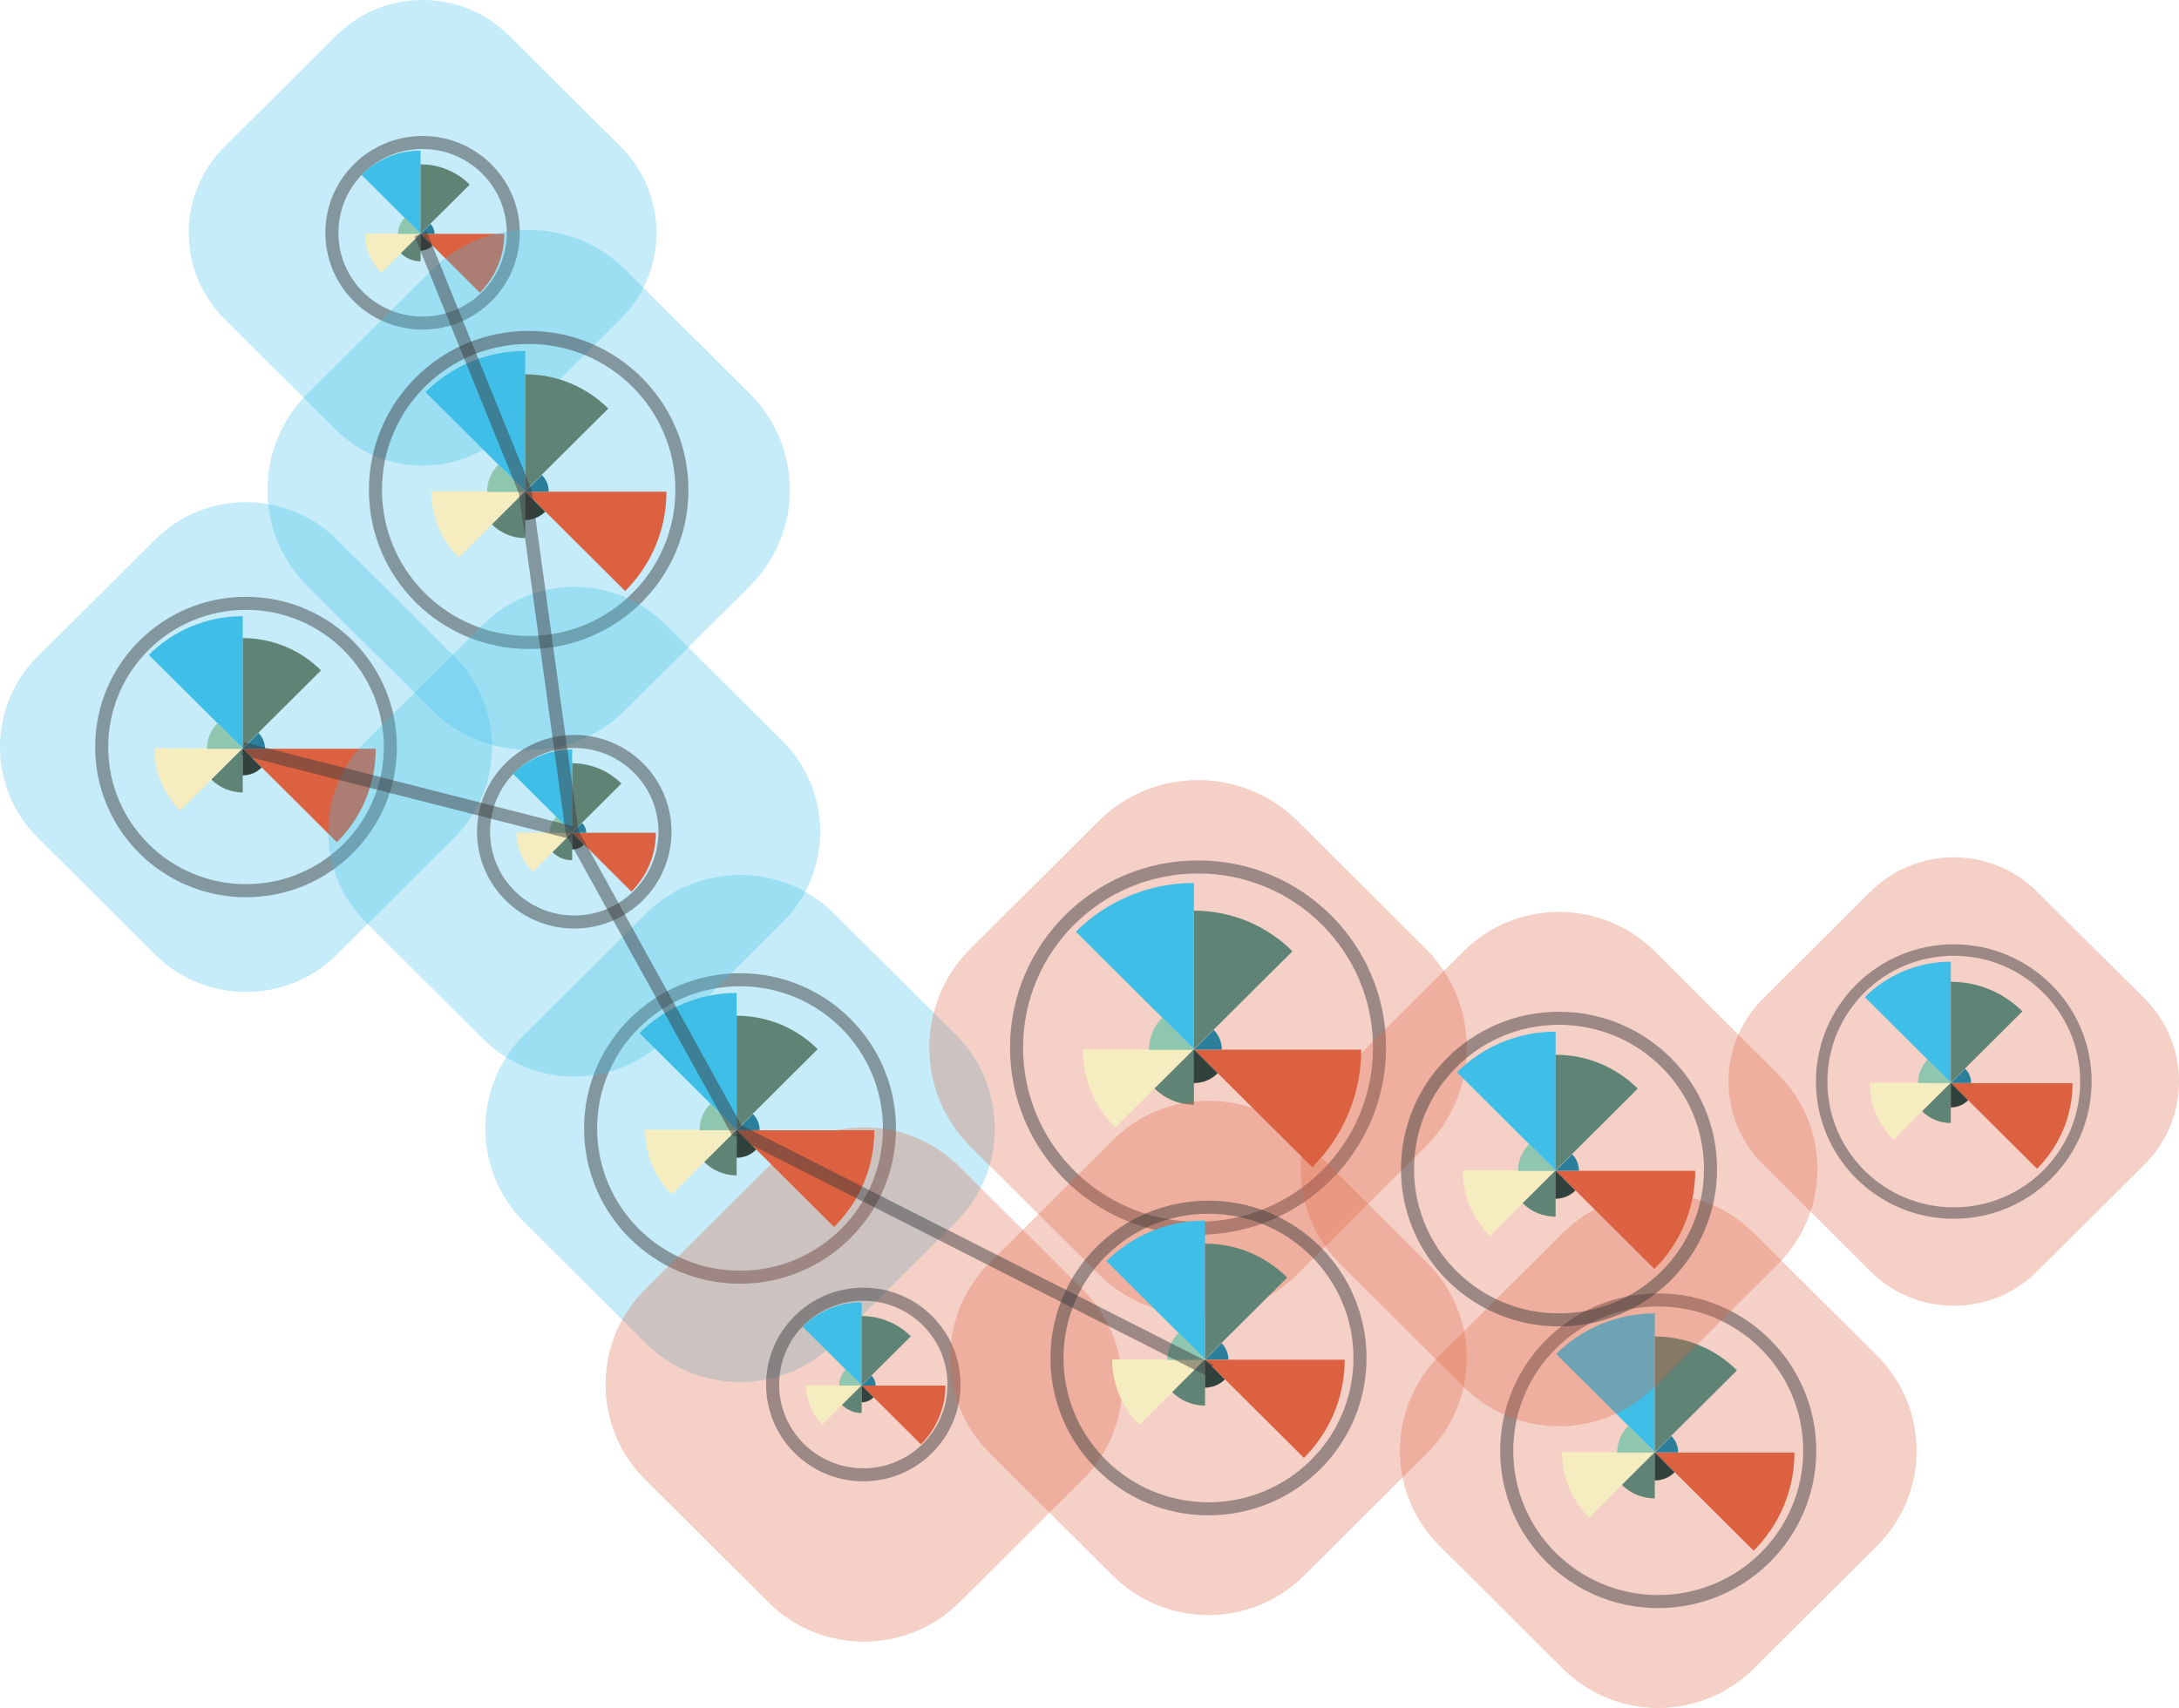 <svg width="162" height="127" viewBox="0 0 162 127" fill="none" xmlns="http://www.w3.org/2000/svg">
<g clip-path="url(#clip0_3_52)">
<path opacity="0.3" d="M71.056 76.939L62.028 67.951C58.158 64.097 51.883 64.097 48.012 67.951L38.984 76.939C35.114 80.792 35.114 87.04 38.984 90.894L48.012 99.882C51.883 103.735 58.158 103.735 62.028 99.882L71.056 90.894C74.926 87.04 74.926 80.792 71.056 76.939Z" fill="#3FBEE7"/>
<path opacity="0.48" d="M55.017 94.974C61.152 94.974 66.126 90.022 66.126 83.914C66.126 77.806 61.152 72.854 55.017 72.854C48.882 72.854 43.908 77.806 43.908 83.914C43.908 90.022 48.882 94.974 55.017 94.974Z" stroke="#3B3B3D" stroke-width="0.97" stroke-miterlimit="10"/>
<path d="M54.767 84.013V73.837C51.944 73.837 49.388 74.974 47.541 76.819L54.767 84.013Z" fill="#3FBEE7"/>
<path d="M65.005 84.047H54.784L62.01 91.242C63.863 89.397 65.005 86.857 65.005 84.047Z" fill="#DC6140"/>
<path d="M60.79 78.017C59.248 76.482 57.119 75.532 54.767 75.532V84.013L60.79 78.017Z" fill="#5F8475"/>
<path d="M47.957 84.013C47.957 85.885 48.722 87.586 49.953 88.812L54.773 84.013H47.957Z" fill="#F5ECBF"/>
<path d="M54.767 84.013L52.36 86.41C52.976 87.023 53.83 87.404 54.767 87.404V84.013Z" fill="#5F8475"/>
<path d="M52.028 84.002C52.061 83.317 52.344 82.638 52.848 82.13L54.673 84.002H52.028Z" fill="#8EC6AF"/>
<path d="M52.826 82.202L54.59 83.969H52.1C52.116 83.307 52.371 82.683 52.832 82.202M52.826 82.103C52.333 82.594 52.028 83.279 52.028 84.036H54.756L52.826 82.103Z" fill="#8EC6AF"/>
<path d="M54.778 84.041H52.022V84.03C52.022 83.301 52.305 82.611 52.821 82.092H52.826H52.832L54.773 84.035L54.778 84.041ZM52.038 84.024H54.734L52.826 82.114C52.316 82.627 52.038 83.301 52.038 84.024Z" fill="#8EC6AF"/>
<path d="M52.826 82.092H52.821C52.305 82.616 52.022 83.301 52.022 84.035V84.046H54.778L52.837 82.103H52.832L52.826 82.092ZM52.038 84.024C52.038 83.301 52.321 82.627 52.826 82.114L54.734 84.024H52.038Z" fill="#8EC6AF"/>
<path d="M54.767 86.084C55.333 86.084 55.843 85.853 56.215 85.483L54.767 84.036V86.084Z" fill="#30423B"/>
<path d="M54.767 86.09H54.762V84.019L54.773 84.03L56.22 85.482C55.832 85.874 55.316 86.09 54.773 86.09H54.767ZM54.773 84.052V86.079C55.311 86.079 55.821 85.869 56.204 85.488L54.773 84.058V84.052Z" fill="#30423B"/>
<path d="M54.773 84.041H56.475C56.475 83.572 56.287 83.141 55.976 82.832L54.773 84.041Z" fill="#2B7F9A"/>
<path opacity="0.3" d="M46.14 10.905L37.854 2.655C34.3 -0.884 28.537 -0.884 24.983 2.655L16.696 10.905C13.142 14.444 13.142 20.181 16.696 23.719L24.983 31.97C28.537 35.508 34.3 35.508 37.854 31.97L46.14 23.719C49.694 20.181 49.694 14.444 46.14 10.905Z" fill="#3FBEE7"/>
<path opacity="0.48" d="M31.418 24.025C35.143 24.025 38.162 21.019 38.162 17.311C38.162 13.603 35.143 10.596 31.418 10.596C27.694 10.596 24.674 13.603 24.674 17.311C24.674 21.019 27.694 24.025 31.418 24.025Z" stroke="#3B3B3D" stroke-width="0.97" stroke-miterlimit="10"/>
<path d="M31.269 17.372V11.193C29.555 11.193 28.002 11.883 26.876 13.004L31.269 17.377V17.372Z" fill="#3FBEE7"/>
<path d="M37.486 17.388H31.28L35.672 21.761C36.798 20.64 37.491 19.1 37.491 17.388H37.486Z" fill="#DC6140"/>
<path d="M34.923 13.727C33.986 12.794 32.694 12.22 31.263 12.22V17.372L34.923 13.727Z" fill="#5F8475"/>
<path d="M27.131 17.371C27.131 18.509 27.597 19.541 28.346 20.287L31.274 17.371H27.137H27.131Z" fill="#F5ECBF"/>
<path d="M31.269 17.371L29.805 18.829C30.182 19.205 30.697 19.431 31.269 19.431V17.371Z" fill="#5F8475"/>
<path d="M29.605 17.361C29.627 16.947 29.794 16.532 30.104 16.223L31.213 17.361H29.605Z" fill="#8EC6AF"/>
<path d="M30.093 16.273L31.163 17.344H29.649C29.66 16.941 29.816 16.565 30.093 16.273ZM30.087 16.212C29.788 16.51 29.605 16.924 29.605 17.383H31.258L30.087 16.212Z" fill="#8EC6AF"/>
<path d="M31.219 17.366L30.997 17.134L31.224 17.366H31.219Z" fill="#8EC6AF"/>
<path d="M30.087 16.206C29.771 16.527 29.599 16.941 29.599 17.388H31.274L30.093 16.206H30.087ZM29.61 17.377C29.61 16.941 29.782 16.527 30.087 16.217L31.246 17.377H29.61Z" fill="#8EC6AF"/>
<path d="M31.269 18.631C31.613 18.631 31.923 18.492 32.145 18.266L31.269 17.388V18.631Z" fill="#30423B"/>
<path d="M31.269 18.63V17.371H31.274L32.156 18.26C31.923 18.498 31.607 18.63 31.274 18.63H31.269ZM31.269 17.393V18.625C31.596 18.625 31.906 18.498 32.139 18.266L31.269 17.393Z" fill="#30423B"/>
<path d="M31.269 17.388H32.306C32.306 17.101 32.189 16.841 32.001 16.654L31.269 17.388Z" fill="#2B7F9A"/>
<path opacity="0.3" d="M55.747 29.274L46.492 20.06C42.522 16.107 36.085 16.107 32.115 20.06L22.86 29.274C18.89 33.227 18.89 39.635 22.86 43.588L32.115 52.803C36.085 56.755 42.522 56.755 46.492 52.803L55.747 43.588C59.717 39.635 59.717 33.227 55.747 29.274Z" fill="#3FBEE7"/>
<path opacity="0.48" d="M39.305 47.774C45.596 47.774 50.696 42.696 50.696 36.432C50.696 30.169 45.596 25.091 39.305 25.091C33.013 25.091 27.913 30.169 27.913 36.432C27.913 42.696 33.013 47.774 39.305 47.774Z" stroke="#3B3B3D" stroke-width="0.97" stroke-miterlimit="10"/>
<path d="M39.044 36.532V26.096C36.149 26.096 33.526 27.266 31.629 29.155L39.044 36.537V36.532Z" fill="#3FBEE7"/>
<path d="M49.543 36.565H39.061L46.476 43.947C48.373 42.059 49.548 39.447 49.548 36.565H49.543Z" fill="#DC6140"/>
<path d="M45.222 30.381C43.642 28.807 41.457 27.835 39.044 27.835V36.532L45.222 30.381Z" fill="#5F8475"/>
<path d="M32.062 36.532C32.062 38.453 32.844 40.193 34.108 41.452L39.05 36.532H32.062Z" fill="#F5ECBF"/>
<path d="M39.044 36.532L36.571 38.994C37.203 39.624 38.079 40.016 39.044 40.016V36.537V36.532Z" fill="#5F8475"/>
<path d="M36.238 36.521C36.271 35.819 36.56 35.124 37.081 34.599L38.95 36.521H36.238Z" fill="#8EC6AF"/>
<path d="M37.059 34.671L38.867 36.482H36.31C36.327 35.803 36.593 35.163 37.059 34.671ZM37.059 34.572C36.554 35.08 36.238 35.781 36.238 36.554H39.033L37.059 34.572Z" fill="#8EC6AF"/>
<path d="M39.055 36.565H36.232V36.554C36.232 35.803 36.526 35.096 37.053 34.566H37.059H37.064L39.055 36.56V36.565ZM36.249 36.543H39.016L37.059 34.583C36.537 35.108 36.249 35.803 36.249 36.543Z" fill="#8EC6AF"/>
<path d="M37.059 34.56H37.053C36.521 35.096 36.232 35.803 36.232 36.554V36.565H39.055L37.064 34.572H37.059V34.56ZM36.249 36.543C36.249 35.803 36.537 35.107 37.059 34.583L39.016 36.543H36.249Z" fill="#8EC6AF"/>
<path d="M39.044 38.658C39.621 38.658 40.148 38.42 40.525 38.045L39.044 36.56V38.658Z" fill="#30423B"/>
<path d="M39.044 38.663H39.039V36.543L39.05 36.554L40.536 38.045C40.137 38.448 39.61 38.669 39.05 38.669L39.044 38.663ZM39.05 36.57V38.647C39.604 38.647 40.126 38.431 40.514 38.039L39.05 36.57Z" fill="#30423B"/>
<path d="M39.05 36.559H40.797C40.797 36.074 40.603 35.637 40.286 35.322L39.05 36.559Z" fill="#2B7F9A"/>
<path opacity="0.3" d="M33.776 48.813L25.059 40.133C21.32 36.411 15.259 36.411 11.521 40.133L2.803 48.813C-0.935 52.535 -0.935 58.569 2.803 62.291L11.521 70.971C15.259 74.692 21.32 74.692 25.059 70.971L33.776 62.291C37.515 58.569 37.515 52.535 33.776 48.813Z" fill="#3FBEE7"/>
<path opacity="0.48" d="M18.291 66.233C24.218 66.233 29.023 61.45 29.023 55.549C29.023 49.648 24.218 44.864 18.291 44.864C12.364 44.864 7.559 49.648 7.559 55.549C7.559 61.45 12.364 66.233 18.291 66.233Z" stroke="#3B3B3D" stroke-width="0.97" stroke-miterlimit="10"/>
<path d="M18.047 55.648V45.82C15.318 45.82 12.85 46.918 11.064 48.696L18.047 55.648Z" fill="#3FBEE7"/>
<path d="M27.935 55.676H18.064L25.046 62.628C26.832 60.85 27.935 58.392 27.935 55.676Z" fill="#DC6140"/>
<path d="M23.865 49.85C22.378 48.371 20.321 47.449 18.047 47.449V55.643L23.865 49.85Z" fill="#5F8475"/>
<path d="M11.469 55.648C11.469 57.459 12.207 59.094 13.399 60.281L18.052 55.648H11.469Z" fill="#F5ECBF"/>
<path d="M18.047 55.648L15.717 57.967C16.311 58.558 17.137 58.928 18.047 58.928V55.654V55.648Z" fill="#5F8475"/>
<path d="M15.407 55.632C15.44 54.969 15.712 54.318 16.2 53.821L17.958 55.632H15.401H15.407Z" fill="#8EC6AF"/>
<path d="M16.178 53.898L17.881 55.604H15.474C15.491 54.964 15.74 54.362 16.178 53.898ZM16.178 53.804C15.701 54.279 15.407 54.942 15.407 55.67H18.042L16.178 53.804Z" fill="#8EC6AF"/>
<path d="M18.058 55.676H15.396C15.396 54.964 15.673 54.295 16.167 53.799H16.172H16.178L18.052 55.676H18.058ZM15.412 55.659H18.019L16.178 53.815C15.69 54.307 15.418 54.964 15.412 55.659Z" fill="#8EC6AF"/>
<path d="M16.178 53.787H16.173C15.673 54.295 15.402 54.958 15.402 55.665L18.064 55.67L16.189 53.793H16.184L16.178 53.787ZM15.413 55.659C15.413 54.964 15.684 54.306 16.178 53.815L18.019 55.659H15.413Z" fill="#8EC6AF"/>
<path d="M18.047 57.647C18.59 57.647 19.084 57.427 19.444 57.068L18.047 55.671V57.647Z" fill="#30423B"/>
<path d="M18.047 57.653H18.041V55.654L18.052 55.665L19.456 57.067C19.084 57.448 18.585 57.653 18.052 57.653H18.047ZM18.052 55.681V57.636C18.574 57.636 19.062 57.432 19.433 57.062L18.052 55.676V55.681Z" fill="#30423B"/>
<path d="M18.052 55.67H19.7C19.7 55.218 19.517 54.803 19.217 54.505L18.052 55.67Z" fill="#2B7F9A"/>
<path opacity="0.3" d="M58.18 55.109L49.462 46.43C45.724 42.708 39.663 42.708 35.925 46.43L27.207 55.109C23.469 58.831 23.469 64.866 27.207 68.588L35.925 77.267C39.663 80.989 45.724 80.989 49.462 77.267L58.18 68.588C61.918 64.866 61.918 58.831 58.18 55.109Z" fill="#3FBEE7"/>
<path opacity="0.48" d="M42.694 68.563C46.418 68.563 49.438 65.557 49.438 61.849C49.438 58.141 46.418 55.135 42.694 55.135C38.969 55.135 35.95 58.141 35.95 61.849C35.95 65.557 38.969 68.563 42.694 68.563Z" stroke="#3B3B3D" stroke-width="0.97" stroke-miterlimit="10"/>
<path d="M42.538 61.91V55.731C40.824 55.731 39.272 56.421 38.146 57.542L42.538 61.915V61.91Z" fill="#3FBEE7"/>
<path d="M48.755 61.926H42.549L46.942 66.299C48.068 65.179 48.761 63.638 48.761 61.926H48.755Z" fill="#DC6140"/>
<path d="M46.199 58.266C45.261 57.332 43.969 56.758 42.538 56.758V61.91L46.199 58.266Z" fill="#5F8475"/>
<path d="M38.401 61.91C38.401 63.047 38.867 64.08 39.615 64.825L42.544 61.91H38.406H38.401Z" fill="#F5ECBF"/>
<path d="M42.538 61.91L41.074 63.367C41.451 63.743 41.967 63.969 42.538 63.969V61.91Z" fill="#5F8475"/>
<path d="M40.874 61.899C40.897 61.485 41.063 61.07 41.373 60.761L42.483 61.899H40.874Z" fill="#8EC6AF"/>
<path d="M41.363 60.811L42.433 61.882H40.919C40.93 61.479 41.085 61.104 41.363 60.811ZM41.363 60.751C41.063 61.049 40.88 61.463 40.88 61.921H42.538L41.368 60.751H41.363Z" fill="#8EC6AF"/>
<path d="M42.488 61.904L42.266 61.672L42.494 61.904H42.488Z" fill="#8EC6AF"/>
<path d="M41.362 60.739C41.046 61.059 40.874 61.474 40.874 61.921H42.549L41.368 60.739H41.362ZM40.88 61.915C40.88 61.479 41.052 61.065 41.357 60.756L42.516 61.915H40.88Z" fill="#8EC6AF"/>
<path d="M42.538 63.169C42.882 63.169 43.193 63.031 43.414 62.804L42.538 61.926V63.169Z" fill="#30423B"/>
<path d="M42.538 63.169V61.91H42.544L43.425 62.799C43.193 63.036 42.877 63.169 42.544 63.169H42.538ZM42.544 61.932V63.163C42.871 63.163 43.181 63.036 43.414 62.804L42.544 61.932Z" fill="#30423B"/>
<path d="M42.544 61.926H43.581C43.581 61.639 43.464 61.38 43.276 61.192L42.544 61.926Z" fill="#2B7F9A"/>
<path opacity="0.3" d="M105.989 70.537L96.467 61.057C92.382 56.99 85.76 56.99 81.675 61.057L72.153 70.537C68.068 74.604 68.068 81.198 72.153 85.265L81.675 94.745C85.76 98.811 92.382 98.811 96.467 94.745L105.989 85.265C110.074 81.198 110.074 74.604 105.989 70.537Z" fill="#DC6140"/>
<path opacity="0.48" d="M89.07 91.335C96.522 91.335 102.563 85.32 102.563 77.901C102.563 70.481 96.522 64.466 89.07 64.466C81.617 64.466 75.576 70.481 75.576 77.901C75.576 85.32 81.617 91.335 89.07 91.335Z" stroke="#3B3B3D" stroke-width="0.97" stroke-miterlimit="10"/>
<path d="M88.764 78.022V65.659C85.337 65.659 82.231 67.045 79.985 69.281L88.764 78.022Z" fill="#3FBEE7"/>
<path d="M101.199 78.055H88.781L97.561 86.796C99.807 84.56 101.199 81.468 101.199 78.055Z" fill="#DC6140"/>
<path d="M96.085 70.734C94.211 68.867 91.626 67.719 88.77 67.719V78.022L96.085 70.739V70.734Z" fill="#5F8475"/>
<path d="M80.495 78.022C80.495 80.297 81.421 82.357 82.919 83.848L88.77 78.022H80.49H80.495Z" fill="#F5ECBF"/>
<path d="M88.764 78.022L85.836 80.938C86.585 81.683 87.622 82.147 88.764 82.147V78.028V78.022Z" fill="#5F8475"/>
<path d="M85.487 78C85.498 77.156 85.825 76.36 86.413 75.758L88.653 78H85.487Z" fill="#8EC6AF"/>
<path d="M86.413 75.82L88.554 77.962H85.526C85.548 77.156 85.858 76.399 86.413 75.82ZM86.413 75.698C85.814 76.3 85.442 77.128 85.442 78.045H88.753L86.413 75.698Z" fill="#8EC6AF"/>
<path d="M88.781 78.056H85.437V78.045C85.437 77.156 85.781 76.322 86.407 75.693H86.413H86.418L88.776 78.056H88.781ZM85.454 78.034H88.731L86.413 75.715C85.797 76.333 85.454 77.161 85.454 78.034Z" fill="#8EC6AF"/>
<path d="M86.413 75.687H86.407C85.781 76.322 85.437 77.156 85.437 78.044V78.056H88.781L86.424 75.692H86.418L86.413 75.687ZM85.454 78.034C85.454 77.156 85.797 76.333 86.413 75.714L88.731 78.034H85.454Z" fill="#8EC6AF"/>
<path d="M88.764 80.535C89.452 80.535 90.073 80.259 90.523 79.806L88.764 78.05V80.535Z" fill="#30423B"/>
<path d="M88.764 80.54H88.759V78.028L88.77 78.039L90.534 79.8C90.062 80.275 89.436 80.535 88.77 80.535L88.764 80.54ZM88.776 78.067V80.529C89.43 80.529 90.046 80.27 90.511 79.806L88.776 78.067Z" fill="#30423B"/>
<path d="M88.77 78.05H90.839C90.839 77.476 90.606 76.962 90.234 76.587L88.77 78.05Z" fill="#2B7F9A"/>
<path opacity="0.3" d="M80.492 95.876L71.335 86.76C67.41 82.852 61.047 82.852 57.123 86.759L47.966 95.876C44.041 99.784 44.041 106.119 47.966 110.026L57.123 119.143C61.047 123.05 67.41 123.05 71.335 119.143L80.492 110.026C84.416 106.119 84.416 99.784 80.492 95.876Z" fill="#DC6140"/>
<path opacity="0.48" d="M64.184 109.667C67.909 109.667 70.928 106.661 70.928 102.953C70.928 99.244 67.909 96.238 64.184 96.238C60.46 96.238 57.44 99.244 57.44 102.953C57.44 106.661 60.46 109.667 64.184 109.667Z" stroke="#3B3B3D" stroke-width="0.97" stroke-miterlimit="10"/>
<path d="M64.062 103.014V96.835C62.349 96.835 60.796 97.525 59.67 98.646L64.062 103.019V103.014Z" fill="#3FBEE7"/>
<path d="M70.279 103.03H64.073L68.466 107.403C69.592 106.282 70.285 104.742 70.285 103.03H70.279Z" fill="#DC6140"/>
<path d="M67.717 99.369C66.78 98.436 65.488 97.862 64.057 97.862V103.014L67.717 99.369Z" fill="#5F8475"/>
<path d="M59.925 103.013C59.925 104.151 60.391 105.183 61.14 105.929L64.068 103.013H59.931H59.925Z" fill="#F5ECBF"/>
<path d="M64.062 103.013L62.598 104.471C62.975 104.847 63.491 105.073 64.062 105.073V103.013Z" fill="#5F8475"/>
<path d="M62.399 103.003C62.421 102.589 62.587 102.174 62.898 101.865L64.007 103.003H62.399Z" fill="#8EC6AF"/>
<path d="M62.881 101.915L63.952 102.986H62.437C62.449 102.583 62.604 102.207 62.881 101.915ZM62.881 101.854C62.582 102.152 62.399 102.566 62.399 103.025H64.057L62.887 101.854H62.881Z" fill="#8EC6AF"/>
<path d="M64.013 103.008L63.779 102.771L64.018 103.008H64.013Z" fill="#8EC6AF"/>
<path d="M62.881 101.848C62.565 102.169 62.393 102.583 62.393 103.03H64.068L62.887 101.848H62.881ZM62.404 103.019C62.404 102.583 62.576 102.169 62.881 101.859L64.04 103.019H62.404Z" fill="#8EC6AF"/>
<path d="M64.062 104.273C64.406 104.273 64.717 104.135 64.939 103.908L64.062 103.03V104.273Z" fill="#30423B"/>
<path d="M64.062 104.272V103.013H64.068L64.95 103.902C64.717 104.14 64.401 104.272 64.068 104.272H64.062ZM64.062 103.036V104.267C64.39 104.267 64.7 104.14 64.933 103.908L64.062 103.036Z" fill="#30423B"/>
<path d="M64.062 103.03H65.1C65.1 102.743 64.983 102.483 64.794 102.296L64.062 103.03Z" fill="#2B7F9A"/>
<path opacity="0.3" d="M106.107 93.901L96.95 84.784C93.025 80.877 86.662 80.877 82.737 84.784L73.58 93.901C69.656 97.809 69.656 104.144 73.58 108.051L82.737 117.168C86.662 121.075 93.025 121.075 96.95 117.168L106.107 108.051C110.031 104.144 110.031 97.809 106.107 93.901Z" fill="#DC6140"/>
<path opacity="0.48" d="M89.846 112.196C96.067 112.196 101.11 107.175 101.11 100.982C101.11 94.788 96.067 89.767 89.846 89.767C83.625 89.767 78.582 94.788 78.582 100.982C78.582 107.175 83.625 112.196 89.846 112.196Z" stroke="#3B3B3D" stroke-width="0.97" stroke-miterlimit="10"/>
<path d="M89.591 101.081V90.761C86.729 90.761 84.139 91.915 82.259 93.781L89.591 101.081Z" fill="#3FBEE7"/>
<path d="M99.973 101.109H89.608L96.939 108.408C98.814 106.542 99.973 103.958 99.973 101.109Z" fill="#DC6140"/>
<path d="M95.697 94.996C94.133 93.439 91.976 92.478 89.591 92.478V101.081L95.697 95.002V94.996Z" fill="#5F8475"/>
<path d="M82.686 101.081C82.686 102.981 83.457 104.703 84.71 105.946L89.596 101.081H82.686Z" fill="#F5ECBF"/>
<path d="M89.591 101.081L87.145 103.516C87.772 104.14 88.637 104.521 89.591 104.521V101.081Z" fill="#5F8475"/>
<path d="M86.812 101.065C86.846 100.369 87.128 99.684 87.644 99.165L89.491 101.065H86.807H86.812Z" fill="#8EC6AF"/>
<path d="M87.622 99.243L89.408 101.031H86.879C86.896 100.358 87.156 99.728 87.617 99.243M87.622 99.143C87.123 99.645 86.812 100.336 86.812 101.103H89.574L87.622 99.143Z" fill="#8EC6AF"/>
<path d="M89.602 101.109H86.807V101.098C86.807 100.358 87.095 99.656 87.616 99.132H87.622H87.627L89.596 101.103L89.602 101.109ZM86.823 101.092H89.558L87.622 99.154C87.106 99.673 86.823 100.358 86.823 101.092Z" fill="#8EC6AF"/>
<path d="M87.622 99.132H87.616C87.095 99.662 86.807 100.358 86.807 101.103V101.114H89.602L87.633 99.143H87.627L87.622 99.132ZM86.823 101.092C86.823 100.363 87.112 99.673 87.622 99.154L89.558 101.092H86.823Z" fill="#8EC6AF"/>
<path d="M89.591 103.18C90.162 103.18 90.683 102.948 91.055 102.572L89.591 101.104V103.18Z" fill="#30423B"/>
<path d="M89.591 103.185H89.585V101.087L89.596 101.098L91.066 102.572C90.672 102.97 90.151 103.185 89.596 103.185H89.591ZM89.596 101.12V103.174C90.145 103.174 90.661 102.959 91.049 102.572L89.596 101.12Z" fill="#30423B"/>
<path d="M89.596 101.103H91.327C91.327 100.623 91.133 100.192 90.822 99.877L89.602 101.103H89.596Z" fill="#2B7F9A"/>
<path opacity="0.3" d="M139.549 100.808L130.392 91.691C126.467 87.783 120.105 87.783 116.18 91.691L107.023 100.808C103.098 104.715 103.098 111.05 107.023 114.957L116.18 124.074C120.105 127.982 126.467 127.982 130.392 124.074L139.549 114.957C143.474 111.05 143.474 104.715 139.549 100.808Z" fill="#DC6140"/>
<path opacity="0.48" d="M123.283 119.093C129.504 119.093 134.547 114.072 134.547 107.878C134.547 101.685 129.504 96.664 123.283 96.664C117.062 96.664 112.019 101.685 112.019 107.878C112.019 114.072 117.062 119.093 123.283 119.093Z" stroke="#3B3B3D" stroke-width="0.97" stroke-miterlimit="10"/>
<path d="M123.028 107.983V97.663C120.166 97.663 117.576 98.817 115.696 100.683L123.028 107.983Z" fill="#3FBEE7"/>
<path d="M133.41 108.011H123.045L130.376 115.31C132.251 113.444 133.41 110.86 133.41 108.011Z" fill="#DC6140"/>
<path d="M129.134 101.898C127.57 100.341 125.413 99.38 123.028 99.38V107.983L129.134 101.904V101.898Z" fill="#5F8475"/>
<path d="M116.123 107.983C116.123 109.883 116.894 111.605 118.147 112.848L123.033 107.983H116.123Z" fill="#F5ECBF"/>
<path d="M123.028 107.983L120.582 110.418C121.209 111.042 122.074 111.423 123.028 111.423V107.983Z" fill="#5F8475"/>
<path d="M120.249 107.967C120.283 107.271 120.565 106.586 121.081 106.067L122.928 107.967H120.244H120.249Z" fill="#8EC6AF"/>
<path d="M121.065 106.145L122.851 107.934H120.322C120.338 107.26 120.599 106.63 121.059 106.145M121.059 106.045C120.56 106.548 120.25 107.238 120.25 108.005H123.012L121.059 106.045Z" fill="#8EC6AF"/>
<path d="M123.039 108.011H120.244V108C120.244 107.26 120.532 106.559 121.054 106.034H121.059H121.065L123.033 108.005L123.039 108.011ZM120.26 107.994H122.995L121.059 106.056C120.543 106.575 120.26 107.26 120.26 107.994Z" fill="#8EC6AF"/>
<path d="M121.059 106.034H121.054C120.532 106.564 120.244 107.26 120.244 108.005V108.016H123.039L121.07 106.045H121.065L121.059 106.034ZM120.26 107.994C120.26 107.265 120.549 106.575 121.059 106.056L122.995 107.994H120.26Z" fill="#8EC6AF"/>
<path d="M123.028 110.082C123.599 110.082 124.121 109.85 124.492 109.474L123.028 108.006V110.082Z" fill="#30423B"/>
<path d="M123.028 110.087H123.022V107.989L123.033 108L124.503 109.474C124.109 109.872 123.588 110.087 123.033 110.087H123.028ZM123.033 108.022V110.076C123.583 110.076 124.098 109.861 124.487 109.474L123.033 108.022Z" fill="#30423B"/>
<path d="M123.033 108.005H124.764C124.764 107.525 124.57 107.094 124.259 106.78L123.039 108.005H123.033Z" fill="#2B7F9A"/>
<path opacity="0.3" d="M159.436 74.254L151.452 66.305C148.03 62.898 142.481 62.898 139.059 66.305L131.075 74.254C127.653 77.661 127.653 83.185 131.075 86.592L139.059 94.542C142.481 97.949 148.03 97.949 151.452 94.542L159.436 86.592C162.858 83.185 162.858 77.661 159.436 74.254Z" fill="#DC6140"/>
<path opacity="0.48" d="M145.256 90.203C150.681 90.203 155.079 85.825 155.079 80.424C155.079 75.023 150.681 70.645 145.256 70.645C139.832 70.645 135.434 75.023 135.434 80.424C135.434 85.825 139.832 90.203 145.256 90.203Z" stroke="#3B3B3D" stroke-width="0.85" stroke-miterlimit="10"/>
<path d="M145.035 80.513V71.512C142.539 71.512 140.276 72.517 138.64 74.146L145.035 80.513Z" fill="#3FBEE7"/>
<path d="M154.086 80.54H145.046L151.44 86.907C153.076 85.278 154.086 83.031 154.086 80.54Z" fill="#DC6140"/>
<path d="M150.359 75.206C148.995 73.848 147.114 73.008 145.035 73.008V80.507L150.359 75.206Z" fill="#5F8475"/>
<path d="M139.012 80.513C139.012 82.169 139.688 83.671 140.775 84.753L145.035 80.513H139.006H139.012Z" fill="#F5ECBF"/>
<path d="M145.035 80.513L142.905 82.633C143.448 83.174 144.203 83.511 145.035 83.511V80.513Z" fill="#5F8475"/>
<path d="M142.611 80.502C142.639 79.894 142.888 79.298 143.338 78.845L144.951 80.502H142.611Z" fill="#8EC6AF"/>
<path d="M143.321 78.906L144.88 80.469H142.678C142.695 79.883 142.922 79.331 143.321 78.906ZM143.321 78.823C142.883 79.259 142.617 79.861 142.617 80.529H145.029L143.327 78.823H143.321Z" fill="#8EC6AF"/>
<path d="M145.04 80.535H142.605C142.605 79.878 142.855 79.27 143.315 78.812L145.035 80.535H145.04ZM142.622 80.524H145.007L143.321 78.834C142.872 79.287 142.622 79.883 142.622 80.524Z" fill="#8EC6AF"/>
<path d="M143.321 78.812C142.866 79.276 142.611 79.883 142.611 80.529L145.046 80.535L143.327 78.812H143.321ZM142.622 80.524C142.622 79.889 142.872 79.287 143.321 78.834L145.007 80.524H142.622Z" fill="#8EC6AF"/>
<path d="M145.035 82.34C145.534 82.34 145.989 82.136 146.316 81.81L145.035 80.529V82.34Z" fill="#30423B"/>
<path d="M145.035 82.346H145.029V80.518L145.04 80.529L146.321 81.816C145.977 82.163 145.523 82.351 145.04 82.351L145.035 82.346ZM145.04 80.546V82.335C145.517 82.335 145.966 82.147 146.305 81.81L145.04 80.546Z" fill="#30423B"/>
<path d="M145.035 80.535H146.543C146.543 80.121 146.377 79.74 146.099 79.469L145.035 80.535Z" fill="#2B7F9A"/>
<path opacity="0.3" d="M132.175 79.857L123.018 70.74C119.093 66.833 112.73 66.833 108.805 70.74L99.648 79.857C95.724 83.764 95.724 90.099 99.648 94.007L108.805 103.124C112.73 107.031 119.093 107.031 123.018 103.124L132.175 94.007C136.099 90.099 136.099 83.764 132.175 79.857Z" fill="#DC6140"/>
<path opacity="0.48" d="M115.907 98.149C122.128 98.149 127.171 93.128 127.171 86.934C127.171 80.741 122.128 75.72 115.907 75.72C109.686 75.72 104.643 80.741 104.643 86.934C104.643 93.128 109.686 98.149 115.907 98.149Z" stroke="#3B3B3D" stroke-width="0.97" stroke-miterlimit="10"/>
<path d="M115.652 87.034V76.714C112.79 76.714 110.2 77.868 108.32 79.734L115.652 87.034Z" fill="#3FBEE7"/>
<path d="M126.034 87.061H115.668L123 94.361C124.875 92.495 126.034 89.91 126.034 87.061Z" fill="#DC6140"/>
<path d="M121.758 80.949C120.194 79.392 118.036 78.431 115.652 78.431V87.034L121.758 80.954V80.949Z" fill="#5F8475"/>
<path d="M108.747 87.034C108.747 88.933 109.518 90.656 110.771 91.898L115.657 87.034H108.747Z" fill="#F5ECBF"/>
<path d="M115.652 87.034L113.206 89.469C113.833 90.093 114.698 90.474 115.652 90.474V87.034Z" fill="#5F8475"/>
<path d="M112.879 87.017C112.912 86.321 113.195 85.637 113.711 85.118L115.557 87.017H112.873H112.879Z" fill="#8EC6AF"/>
<path d="M113.689 85.195L115.475 86.984H112.946C112.962 86.31 113.223 85.681 113.683 85.195M113.689 85.096C113.19 85.598 112.879 86.288 112.879 87.056H115.641L113.689 85.096Z" fill="#8EC6AF"/>
<path d="M115.663 87.061H112.868V87.05C112.868 86.31 113.156 85.609 113.677 85.085H113.683H113.688L115.657 87.056L115.663 87.061ZM112.884 87.045H115.618L113.683 85.107C113.167 85.626 112.884 86.31 112.884 87.045Z" fill="#8EC6AF"/>
<path d="M113.689 85.085H113.683C113.162 85.615 112.873 86.31 112.873 87.056V87.067H115.669L113.7 85.096H113.694L113.689 85.085ZM112.885 87.045C112.885 86.316 113.173 85.626 113.683 85.107L115.619 87.045H112.885Z" fill="#8EC6AF"/>
<path d="M115.652 89.132C116.223 89.132 116.744 88.9 117.116 88.525L115.652 87.056V89.132Z" fill="#30423B"/>
<path d="M115.652 89.138H115.646V87.039L115.657 87.05L117.127 88.525C116.733 88.922 116.212 89.138 115.657 89.138H115.652ZM115.657 87.072V89.126C116.206 89.126 116.722 88.911 117.11 88.525L115.657 87.072Z" fill="#30423B"/>
<path d="M115.657 87.056H117.388C117.388 86.576 117.193 86.145 116.883 85.83L115.663 87.056H115.657Z" fill="#2B7F9A"/>
<path opacity="0.48" d="M31.269 17.388L39.05 36.559L42.544 61.926L54.773 84.041L89.974 101.904" stroke="#3B3B3D" stroke-width="0.97" stroke-miterlimit="10"/>
<path opacity="0.48" d="M18.052 55.67L42.544 61.926" stroke="#3B3B3D" stroke-width="0.97" stroke-miterlimit="10"/>
</g>
<defs>
<clipPath id="clip0_3_52">
<rect width="162" height="127" fill="white"/>
</clipPath>
</defs>
</svg>
